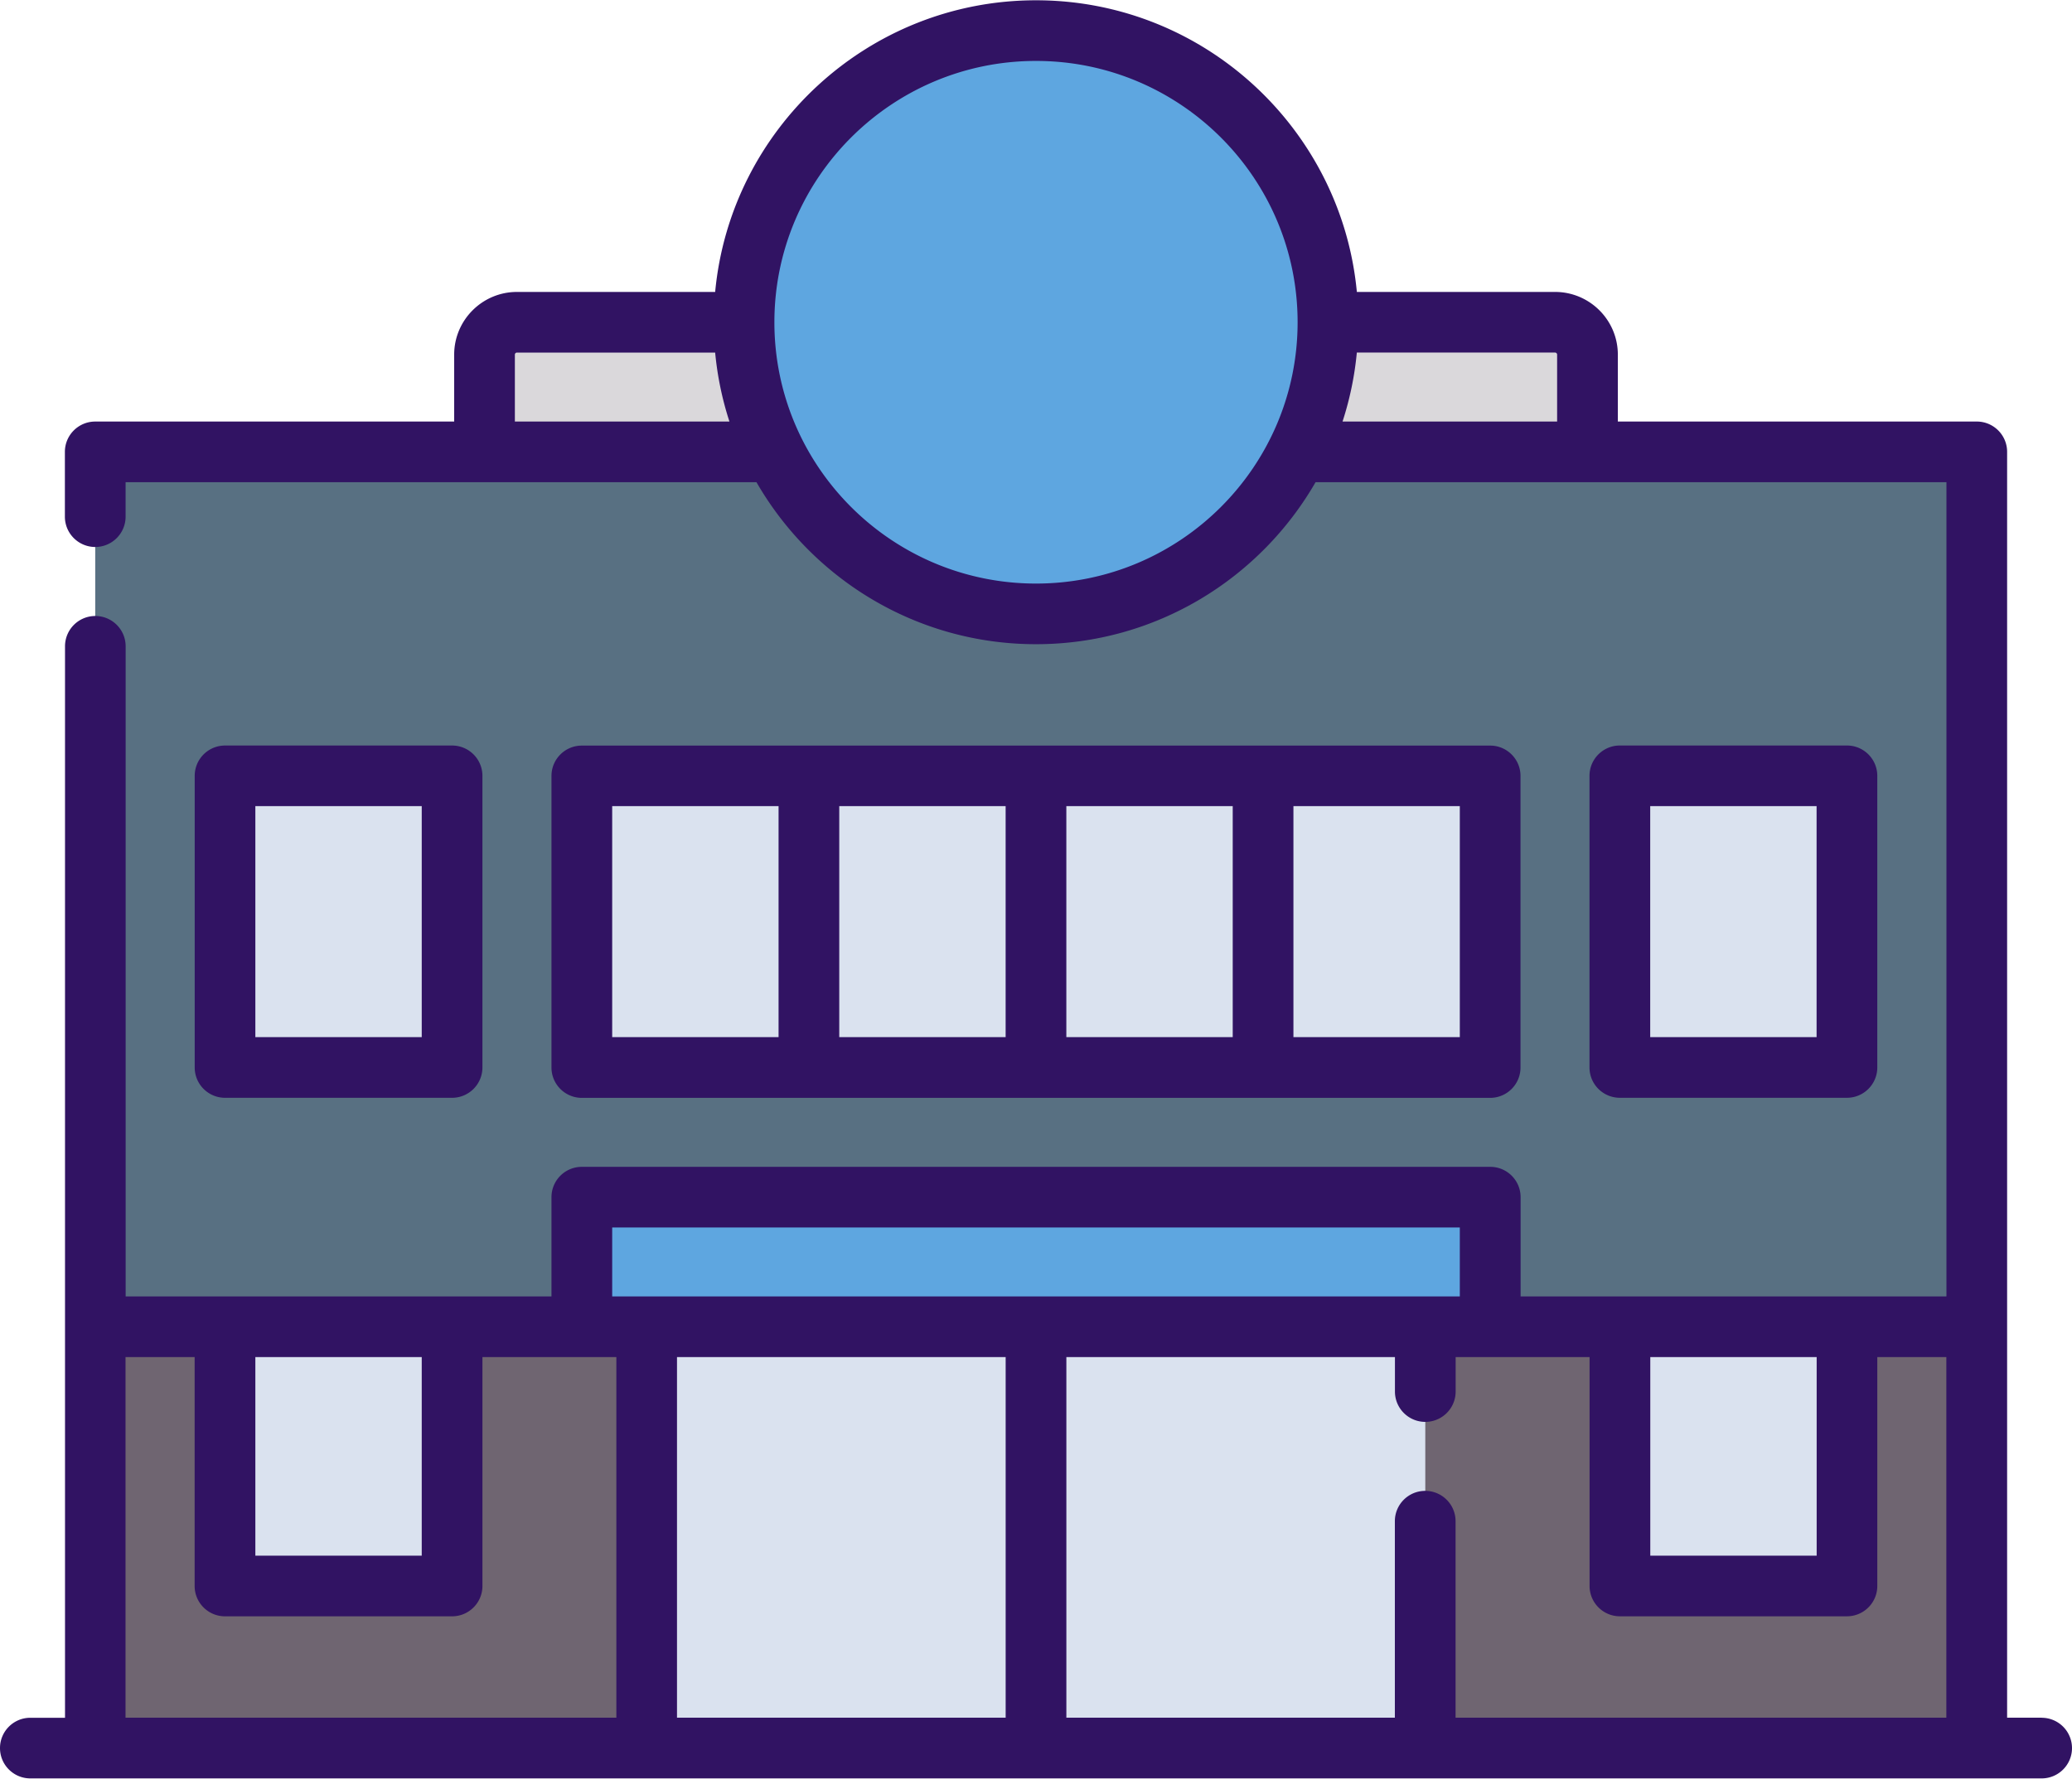 <svg xmlns="http://www.w3.org/2000/svg" width="290" height="249" fill-rule="nonzero"><path d="M222.186 72.33H67.813V49.65a4.54 4.54 0 0 1 4.54-4.536h145.292a4.54 4.54 0 0 1 4.54 4.536V72.33z" fill="#dad8db"/><path fill="#587082" d="M13.328 63.258H276.67v181.456H13.328z"/><path fill="#6f6571" d="M13.328 185.74H276.67v58.973H13.328z"/><path fill="#dae2ef" d="M90.515 185.74h108.97v58.973H90.515z"/><g fill="#5ea6e0"><ellipse cx="145" cy="45.113" rx="40.863" ry="40.828"/><path d="M81.434 167.595h127.13v18.146H81.434z"/></g><path d="M31.5 185.74h31.783v36.3H31.5zm195.226 0h31.783v36.3h-31.783zm0-77.118h31.783v40.828h-31.783zm-195.226 0h31.783v40.828H31.5zm49.934 0h127.13v40.828H81.434z" fill="#dae2ef"/><path d="M285.752 240.47h-4.833V63.258c0-2.344-1.902-4.244-4.248-4.244h-50.236V49.65c0-4.842-3.942-8.78-8.788-8.78h-27.74C187.757 18 168.44.04 145 .04S102.243 18 100.095 40.87h-27.74c-4.846 0-8.788 3.94-8.788 8.78v9.365H13.33c-2.346 0-4.248 1.9-4.248 4.244v9.072c0 2.344 1.902 4.244 4.248 4.244s4.248-1.9 4.248-4.244v-4.828h88.297c7.8 13.54 22.406 22.682 39.127 22.682s31.335-9.143 39.127-22.682h88.297v113.994h-59.6v-13.9c0-2.344-1.902-4.244-4.248-4.244H81.434c-2.346 0-4.248 1.9-4.248 4.244v13.9h-59.6V90.48c0-2.344-1.902-4.244-4.248-4.244A4.24 4.24 0 0 0 9.1 90.48v150H4.248c-2.346 0-4.248 1.9-4.248 4.244s1.902 4.244 4.248 4.244h281.504c2.346 0 4.248-1.9 4.248-4.244a4.25 4.25 0 0 0-4.248-4.245zM72.062 59.014V49.65c0-.16.13-.292.292-.292h27.74a44.7 44.7 0 0 0 1.999 9.657h-30.03zM145 81.696c-20.2 0-36.615-16.4-36.615-36.583S124.8 8.53 145 8.53s36.615 16.4 36.615 36.583S165.2 81.696 145 81.696zm44.905-32.34h27.74c.16 0 .292.13.292.292v9.365h-30.033a44.72 44.72 0 0 0 2-9.657zm82.518 191.113h-68.7v-27.51c0-2.344-1.902-4.244-4.248-4.244s-4.248 1.9-4.248 4.244v27.508H149.25v-50.484h45.988v4.83c0 2.344 1.902 4.244 4.248 4.244s4.248-1.9 4.248-4.244v-4.83h18.746v32.047c0 2.344 1.902 4.244 4.248 4.244H258.5c2.346 0 4.248-1.9 4.248-4.244v-32.047h9.666v50.484zm-131.67-50.484v50.484h-46v-50.484h46zm90.223 0h23.287v27.803h-23.287v-27.803zM85.683 171.84h118.634v9.657H85.683v-9.657zM35.74 189.986h23.287v27.803H35.74v-27.803zm-18.162 0h9.665v32.047c0 2.344 1.902 4.244 4.248 4.244h31.783c2.346 0 4.248-1.9 4.248-4.244v-32.047h18.746v50.484h-68.7v-50.484zm45.695-36.3c2.346 0 4.248-1.9 4.248-4.244v-40.828c0-2.344-1.902-4.244-4.248-4.244H31.5c-2.346 0-4.248 1.9-4.248 4.244v40.828c0 2.344 1.902 4.244 4.248 4.244h31.782zm-27.533-40.83h23.287v32.34H35.74v-32.34zm222.76 40.828c2.346 0 4.248-1.9 4.248-4.244v-40.828c0-2.344-1.902-4.244-4.248-4.244h-31.783c-2.346 0-4.248 1.9-4.248 4.244v40.828c0 2.344 1.902 4.244 4.248 4.244H258.5zm-27.534-40.828h23.287v32.34h-23.287v-32.34zM81.434 153.695h127.13c2.346 0 4.248-1.9 4.248-4.244v-40.828c0-2.344-1.902-4.244-4.248-4.244H81.434c-2.346 0-4.248 1.9-4.248 4.244v40.828c0 2.344 1.902 4.244 4.248 4.244zm59.317-8.5h-23.287v-32.34h23.287v32.34zm8.496-32.34h23.287v32.34h-23.287v-32.34zm55.07 32.34H181.03v-32.34h23.287v32.34zm-118.635-32.34h23.287v32.34H85.683v-32.34z" fill="#311363"/></svg>